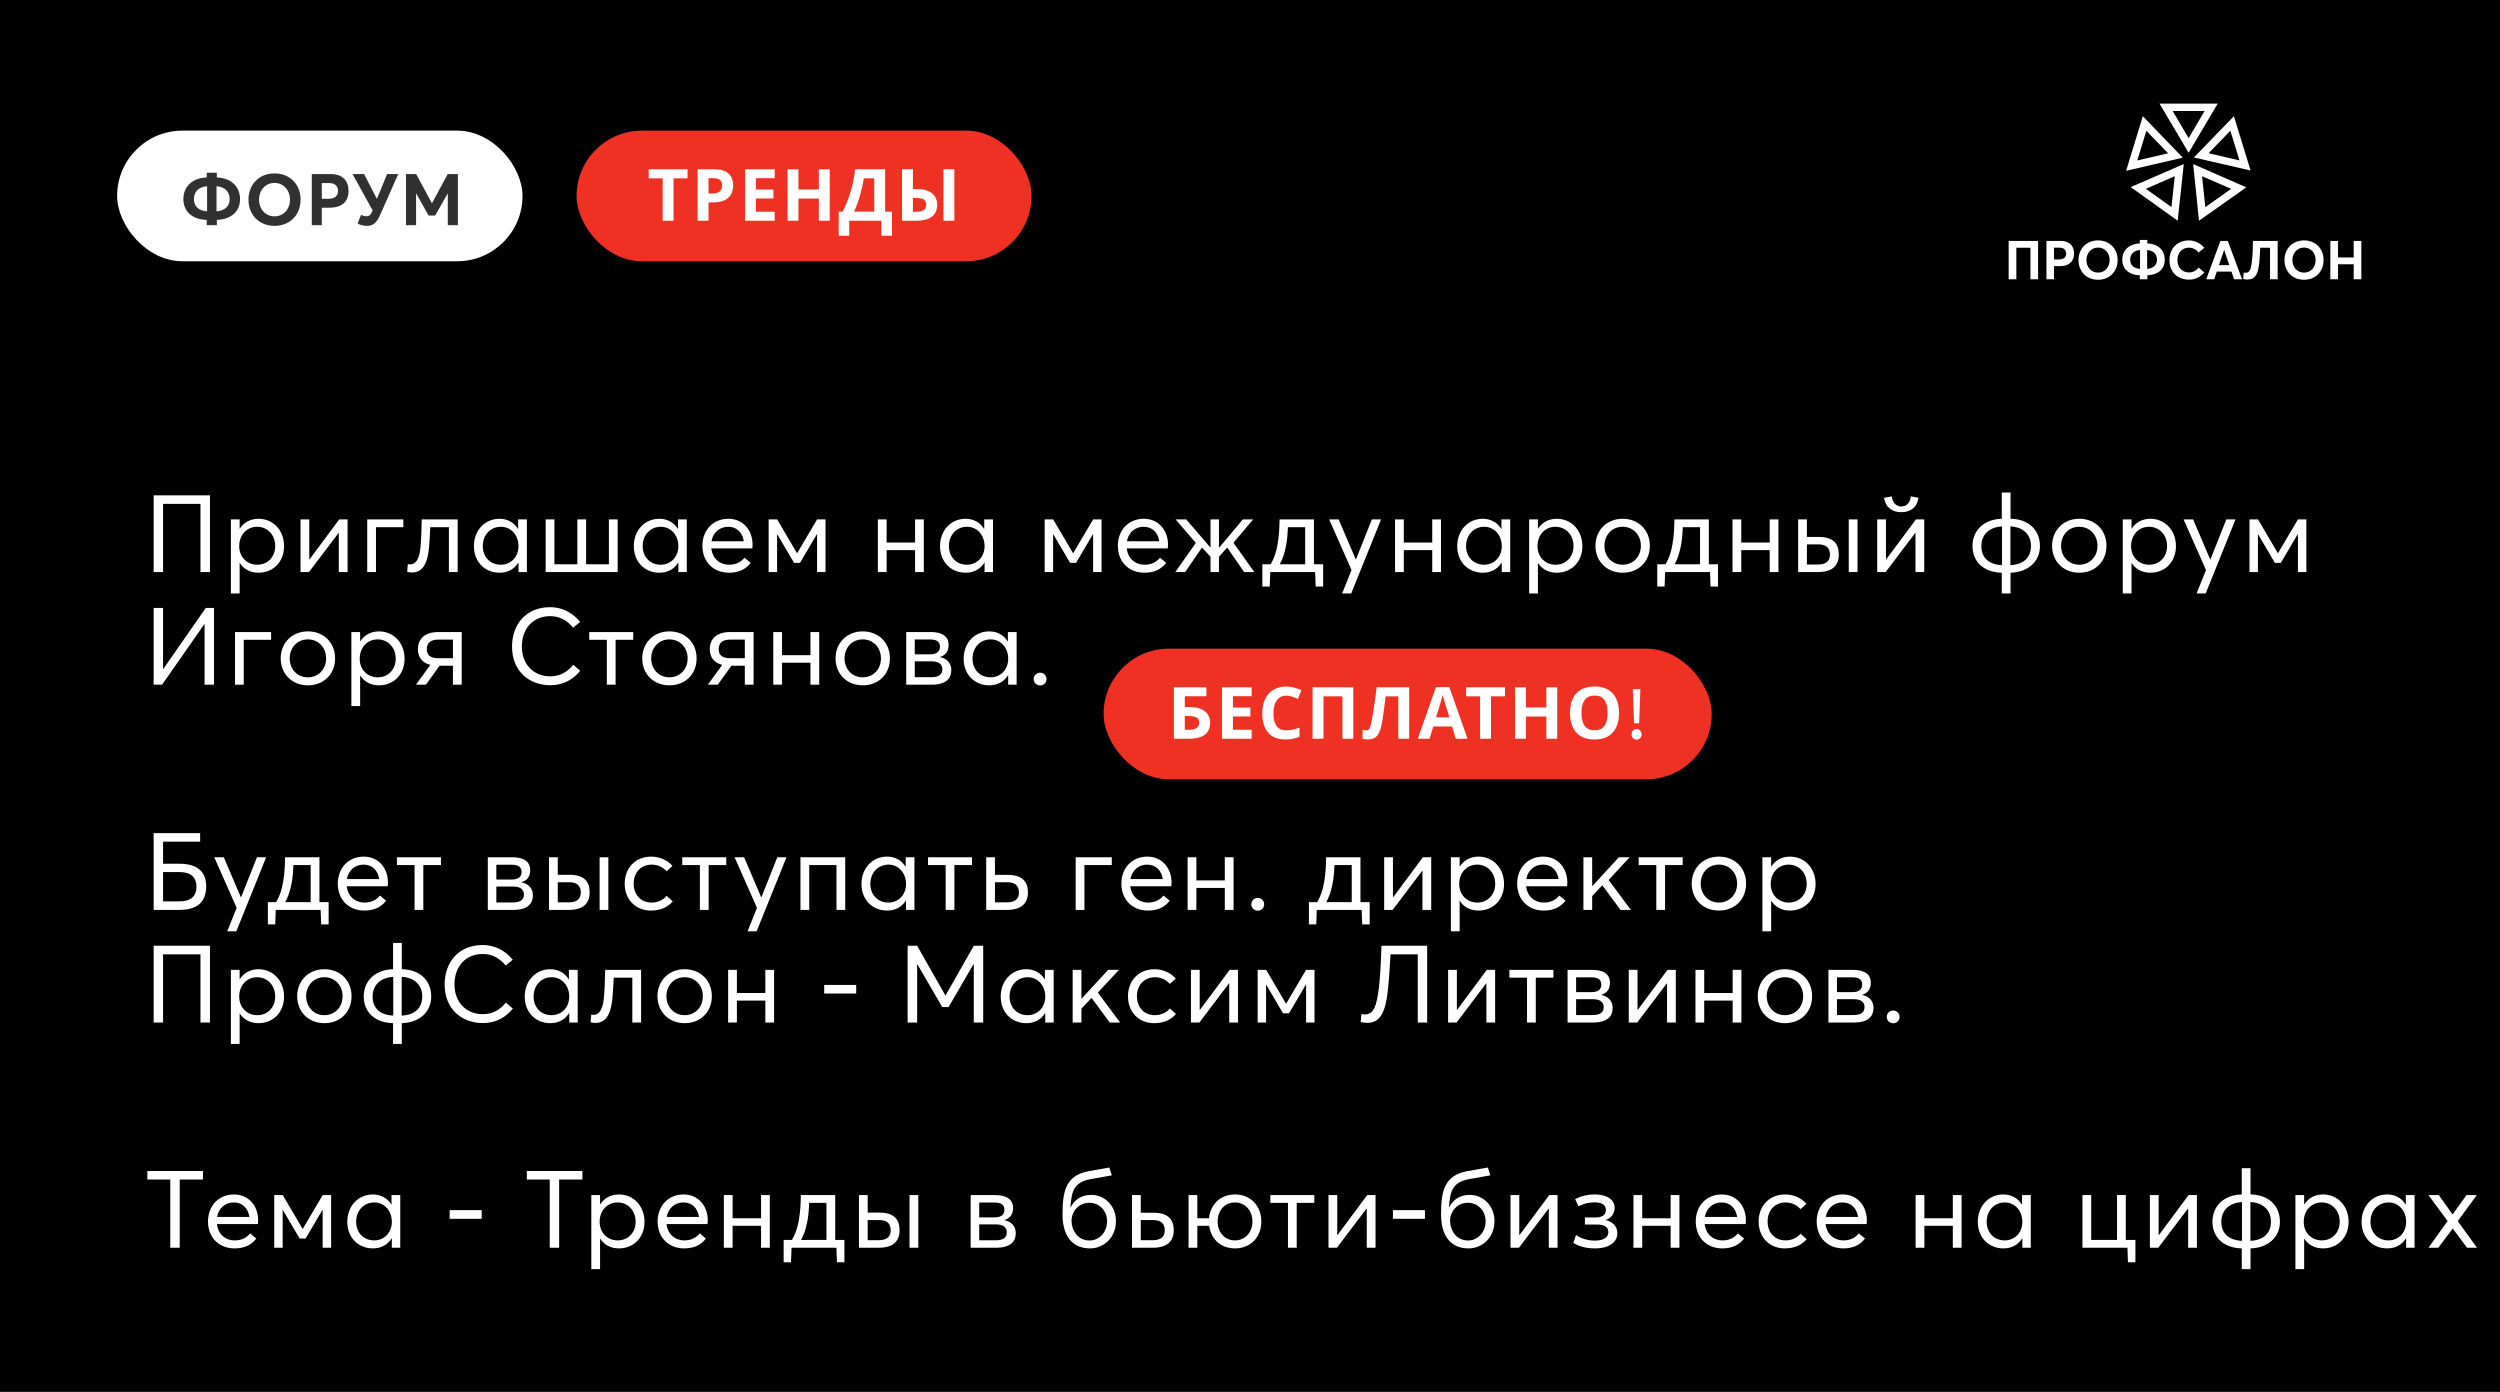 <svg width="555" height="309" viewBox="0 0 555 309" fill="none" xmlns="http://www.w3.org/2000/svg">
<rect width="555" height="309" fill="black"/>
<path d="M445.924 62V53.48H452.452V62H450.76V54.992H447.628V62H445.924ZM454.315 62V53.48H457.471C459.535 53.48 460.435 54.68 460.435 56.312C460.435 58.184 459.175 59.084 457.303 59.084H455.983V62H454.315ZM455.983 57.596H457.123C458.179 57.596 458.683 57.068 458.683 56.288C458.683 55.496 458.179 54.98 457.207 54.98H455.983V57.596ZM465.775 62.108C463.195 62.108 461.431 60.272 461.431 57.74C461.431 55.208 463.195 53.372 465.775 53.372C468.271 53.372 470.107 55.136 470.107 57.74C470.107 60.332 468.271 62.108 465.775 62.108ZM465.775 60.524C467.239 60.524 468.343 59.348 468.343 57.74C468.343 56.132 467.239 54.956 465.775 54.956C464.239 54.956 463.183 56.192 463.183 57.74C463.183 59.288 464.239 60.524 465.775 60.524ZM480.576 57.656C480.576 59.624 479.256 61.004 476.712 61.112V62H475.032V61.124C472.5 61.016 471.144 59.624 471.144 57.656C471.144 55.676 472.5 54.152 475.032 54.044V53.264H476.712V54.044C479.244 54.152 480.576 55.676 480.576 57.656ZM472.896 57.644C472.896 58.772 473.604 59.6 475.092 59.684V55.508C473.628 55.604 472.896 56.492 472.896 57.644ZM476.664 59.684C478.128 59.576 478.848 58.772 478.848 57.644C478.848 56.492 478.128 55.616 476.664 55.508V59.684ZM485.967 62.084C483.591 62.084 481.623 60.572 481.623 57.764C481.623 55.328 483.183 53.372 485.943 53.372C487.167 53.372 488.427 53.9 489.339 55.016L488.091 56.06C487.539 55.388 486.819 54.98 485.943 54.98C484.491 54.98 483.387 56.06 483.387 57.764C483.387 59.348 484.443 60.488 485.967 60.488C486.855 60.488 487.599 60.044 488.115 59.408L489.351 60.476C488.619 61.388 487.467 62.084 485.967 62.084ZM489.782 62L492.938 53.48H494.57L497.738 62H495.974L495.386 60.296H492.122L491.546 62H489.782ZM492.602 58.856H494.906L493.766 55.52H493.742L492.602 58.856ZM500.157 53.48H505.641V62H503.949V54.992H501.777C501.717 56.384 501.645 57.728 501.501 58.784C501.225 60.86 500.637 62.06 498.969 62.06C498.633 62.06 498.213 62 497.985 61.916L498.105 60.512C498.237 60.548 498.453 60.56 498.573 60.56C499.509 60.56 499.725 59.528 499.917 58.052C500.097 56.72 500.133 54.968 500.157 53.48ZM511.502 62.108C508.922 62.108 507.158 60.272 507.158 57.74C507.158 55.208 508.922 53.372 511.502 53.372C513.998 53.372 515.834 55.136 515.834 57.74C515.834 60.332 513.998 62.108 511.502 62.108ZM511.502 60.524C512.966 60.524 514.07 59.348 514.07 57.74C514.07 56.132 512.966 54.956 511.502 54.956C509.966 54.956 508.91 56.192 508.91 57.74C508.91 59.288 509.966 60.524 511.502 60.524ZM517.338 62V53.48H519.042V57.164H522.522V53.48H524.214V62H522.522V58.664H519.042V62H517.338Z" fill="white"/>
<path fill-rule="evenodd" clip-rule="evenodd" d="M473.015 41.533L483.444 48.995L484.798 36.428L473.014 41.533H473.015ZM482.068 45.975L476.381 41.922L482.796 39.118L482.068 45.975Z" fill="white"/>
<path fill-rule="evenodd" clip-rule="evenodd" d="M472 37.915L484.576 35.002L475.708 25.799L472 37.917V37.915ZM481.334 34.032L474.475 35.618L476.494 29.037L481.334 34.032Z" fill="white"/>
<path fill-rule="evenodd" clip-rule="evenodd" d="M479.413 23L485.878 33.916L492.334 23.004L485.025 23H479.412H479.413ZM485.875 30.669L482.34 24.646H489.414L485.875 30.669Z" fill="white"/>
<path fill-rule="evenodd" clip-rule="evenodd" d="M495.931 25.793L487.045 34.959L499.626 37.856L495.931 25.793ZM497.168 35.612L490.308 34.016L495.136 29.021L497.168 35.613V35.612Z" fill="white"/>
<path fill-rule="evenodd" clip-rule="evenodd" d="M498.673 41.587L486.881 36.426L488.18 49L498.675 41.587H498.673ZM488.855 39.117L495.31 41.922L489.58 45.987L488.855 39.119V39.117Z" fill="white"/>
<rect x="128" y="29" width="101" height="29" rx="14.5" fill="#EF3124"/>
<path d="M149.531 49H147.115V39.592H144.011V37.576H152.635V39.592H149.531V49ZM158.524 37.576C159.996 37.576 161.068 37.896 161.74 38.536C162.423 39.165 162.764 40.035 162.764 41.144C162.764 41.645 162.69 42.125 162.54 42.584C162.391 43.032 162.14 43.437 161.788 43.8C161.447 44.152 160.994 44.429 160.428 44.632C159.863 44.835 159.164 44.936 158.332 44.936H157.292V49H154.876V37.576H158.524ZM158.396 39.56H157.292V42.952H158.092C158.551 42.952 158.946 42.893 159.276 42.776C159.607 42.659 159.863 42.472 160.044 42.216C160.226 41.96 160.316 41.629 160.316 41.224C160.316 40.659 160.162 40.243 159.852 39.976C159.543 39.699 159.058 39.56 158.396 39.56ZM171.979 49H165.403V37.576H171.979V39.56H167.819V42.072H171.691V44.056H167.819V47H171.979V49ZM184.196 49H181.78V44.072H177.252V49H174.836V37.576H177.252V42.056H181.78V37.576H184.196V49ZM196.495 37.576V46.984H198.015V52.328H195.679V49H188.527V52.328H186.191V46.984H187.071C187.369 46.387 187.657 45.757 187.935 45.096C188.212 44.435 188.468 43.725 188.703 42.968C188.948 42.211 189.167 41.389 189.359 40.504C189.551 39.608 189.711 38.632 189.839 37.576H196.495ZM191.759 39.592C191.684 40.147 191.577 40.739 191.439 41.368C191.3 41.987 191.135 42.621 190.943 43.272C190.761 43.923 190.559 44.563 190.335 45.192C190.111 45.821 189.871 46.419 189.615 46.984H194.079V39.592H191.759ZM200.249 49V37.576H202.665V41.96H203.449C204.505 41.96 205.375 42.109 206.057 42.408C206.74 42.707 207.241 43.117 207.561 43.64C207.892 44.163 208.057 44.76 208.057 45.432C208.057 46.179 207.892 46.819 207.561 47.352C207.231 47.885 206.719 48.296 206.025 48.584C205.343 48.861 204.457 49 203.369 49H200.249ZM203.305 47.016C204.02 47.016 204.58 46.899 204.985 46.664C205.401 46.429 205.609 46.019 205.609 45.432C205.609 45.027 205.513 44.717 205.321 44.504C205.14 44.291 204.868 44.147 204.505 44.072C204.143 43.987 203.705 43.944 203.193 43.944H202.665V47.016H203.305ZM209.449 49V37.576H211.865V49H209.449Z" fill="white"/>
<rect x="245" y="144" width="135" height="29" rx="14.5" fill="#EF3124"/>
<path d="M260.608 164V152.576H267.824V154.576H263.024V156.96H263.984C265.061 156.96 265.941 157.109 266.624 157.408C267.317 157.707 267.829 158.117 268.16 158.64C268.491 159.163 268.656 159.76 268.656 160.432C268.656 161.179 268.491 161.819 268.16 162.352C267.829 162.885 267.317 163.296 266.624 163.584C265.931 163.861 265.035 164 263.936 164H260.608ZM263.84 162.016C264.576 162.016 265.152 161.899 265.568 161.664C265.995 161.429 266.208 161.019 266.208 160.432C266.208 160.027 266.101 159.717 265.888 159.504C265.685 159.291 265.392 159.147 265.008 159.072C264.635 158.987 264.181 158.944 263.648 158.944H263.024V162.016H263.84ZM277.867 164H271.291V152.576H277.867V154.56H273.707V157.072H277.579V159.056H273.707V162H277.867V164ZM285.572 154.432C285.114 154.432 284.703 154.523 284.34 154.704C283.988 154.885 283.69 155.147 283.444 155.488C283.199 155.819 283.012 156.224 282.884 156.704C282.767 157.184 282.708 157.723 282.708 158.32C282.708 159.131 282.804 159.824 282.996 160.4C283.199 160.965 283.514 161.397 283.94 161.696C284.367 161.995 284.911 162.144 285.572 162.144C286.042 162.144 286.506 162.091 286.964 161.984C287.434 161.877 287.94 161.728 288.484 161.536V163.568C287.983 163.771 287.487 163.92 286.996 164.016C286.506 164.112 285.956 164.16 285.348 164.16C284.175 164.16 283.204 163.92 282.436 163.44C281.679 162.949 281.119 162.267 280.756 161.392C280.394 160.507 280.212 159.477 280.212 158.304C280.212 157.44 280.33 156.651 280.564 155.936C280.799 155.211 281.14 154.587 281.588 154.064C282.047 153.541 282.607 153.136 283.268 152.848C283.94 152.56 284.708 152.416 285.572 152.416C286.138 152.416 286.703 152.491 287.268 152.64C287.844 152.779 288.394 152.971 288.916 153.216L288.132 155.184C287.706 154.981 287.274 154.805 286.836 154.656C286.41 154.507 285.988 154.432 285.572 154.432ZM291.392 164V152.576H300.432V164H298.016V154.592H293.808V164H291.392ZM312.834 164H310.418V154.592H307.618C307.554 155.083 307.484 155.616 307.41 156.192C307.346 156.768 307.271 157.355 307.186 157.952C307.111 158.539 307.031 159.099 306.946 159.632C306.86 160.155 306.775 160.619 306.69 161.024C306.551 161.685 306.364 162.251 306.13 162.72C305.906 163.189 305.591 163.547 305.186 163.792C304.791 164.037 304.274 164.16 303.634 164.16C303.42 164.16 303.218 164.144 303.026 164.112C302.834 164.08 302.652 164.037 302.482 163.984V162C302.62 162.043 302.754 162.08 302.882 162.112C303.02 162.144 303.17 162.16 303.33 162.16C303.543 162.16 303.719 162.091 303.858 161.952C303.996 161.813 304.119 161.579 304.226 161.248C304.332 160.907 304.439 160.437 304.546 159.84C304.599 159.584 304.663 159.221 304.738 158.752C304.812 158.272 304.898 157.712 304.994 157.072C305.1 156.421 305.207 155.717 305.314 154.96C305.42 154.192 305.522 153.397 305.618 152.576H312.834V164ZM323.188 164L322.356 161.28H318.196L317.364 164H314.756L318.788 152.528H321.748L325.796 164H323.188ZM320.948 156.592C320.894 156.411 320.825 156.181 320.74 155.904C320.654 155.627 320.569 155.344 320.484 155.056C320.398 154.768 320.329 154.517 320.276 154.304C320.222 154.517 320.148 154.784 320.052 155.104C319.966 155.413 319.881 155.712 319.796 156C319.721 156.277 319.662 156.475 319.62 156.592L318.804 159.248H321.78L320.948 156.592ZM330.998 164H328.582V154.592H325.478V152.576H334.102V154.592H330.998V164ZM345.703 164H343.287V159.072H338.759V164H336.343V152.576H338.759V157.056H343.287V152.576H345.703V164ZM359.425 158.272C359.425 159.157 359.313 159.963 359.089 160.688C358.876 161.403 358.545 162.021 358.097 162.544C357.66 163.067 357.095 163.467 356.401 163.744C355.719 164.021 354.913 164.16 353.985 164.16C353.057 164.16 352.247 164.021 351.553 163.744C350.871 163.456 350.305 163.056 349.857 162.544C349.42 162.021 349.089 161.397 348.865 160.672C348.652 159.947 348.545 159.141 348.545 158.256C348.545 157.072 348.737 156.043 349.121 155.168C349.516 154.293 350.113 153.616 350.913 153.136C351.724 152.645 352.753 152.4 354.001 152.4C355.239 152.4 356.257 152.645 357.057 153.136C357.857 153.616 358.449 154.299 358.833 155.184C359.228 156.059 359.425 157.088 359.425 158.272ZM351.089 158.272C351.089 159.072 351.191 159.76 351.393 160.336C351.596 160.912 351.911 161.355 352.337 161.664C352.764 161.973 353.313 162.128 353.985 162.128C354.679 162.128 355.233 161.973 355.649 161.664C356.076 161.355 356.385 160.912 356.577 160.336C356.78 159.76 356.881 159.072 356.881 158.272C356.881 157.067 356.657 156.123 356.209 155.44C355.761 154.757 355.025 154.416 354.001 154.416C353.319 154.416 352.764 154.571 352.337 154.88C351.911 155.189 351.596 155.632 351.393 156.208C351.191 156.784 351.089 157.472 351.089 158.272ZM362.777 160.578L362.543 154.672L362.488 152.953H364.16L364.105 154.672L363.887 160.578H362.777ZM363.324 164.195C363.017 164.195 362.754 164.086 362.535 163.867C362.321 163.648 362.215 163.37 362.215 163.031C362.215 162.688 362.321 162.404 362.535 162.18C362.754 161.956 363.017 161.844 363.324 161.844C363.637 161.844 363.9 161.956 364.113 162.18C364.332 162.404 364.441 162.688 364.441 163.031C364.441 163.37 364.332 163.648 364.113 163.867C363.9 164.086 363.637 164.195 363.324 164.195Z" fill="white"/>
<rect x="26" y="29" width="90" height="29" rx="14.5" fill="white"/>
<path d="M53.286 44.208C53.286 46.832 51.526 48.672 48.135 48.816V50H45.895V48.832C42.519 48.688 40.711 46.832 40.711 44.208C40.711 41.568 42.519 39.536 45.895 39.392V38.352H48.135V39.392C51.511 39.536 53.286 41.568 53.286 44.208ZM43.047 44.192C43.047 45.696 43.99 46.8 45.974 46.912V41.344C44.023 41.472 43.047 42.656 43.047 44.192ZM48.071 46.912C50.023 46.768 50.983 45.696 50.983 44.192C50.983 42.656 50.023 41.488 48.071 41.344V46.912ZM60.955 50.144C57.515 50.144 55.163 47.696 55.163 44.32C55.163 40.944 57.515 38.496 60.955 38.496C64.283 38.496 66.731 40.848 66.731 44.32C66.731 47.776 64.283 50.144 60.955 50.144ZM60.955 48.032C62.907 48.032 64.379 46.464 64.379 44.32C64.379 42.176 62.907 40.608 60.955 40.608C58.907 40.608 57.499 42.256 57.499 44.32C57.499 46.384 58.907 48.032 60.955 48.032ZM69.216 50V38.64H73.424C76.176 38.64 77.376 40.24 77.376 42.416C77.376 44.912 75.696 46.112 73.2 46.112H71.44V50H69.216ZM71.44 44.128H72.96C74.368 44.128 75.04 43.424 75.04 42.384C75.04 41.328 74.368 40.64 73.072 40.64H71.44V44.128ZM85.945 38.64H88.409L84.681 47.072C83.945 48.768 83.353 50.144 81.433 50.144C80.777 50.144 79.849 49.936 79.401 49.6L80.153 47.68C80.617 47.92 81.001 48.016 81.337 48.016C82.025 48.016 82.441 47.536 82.713 46.688L78.265 38.64H80.825L83.641 44.096H83.689V44.112L85.945 38.64ZM90.13 50V38.64H92.386L95.874 45.104H95.906L99.394 38.64H101.65V50H99.41V42.976H99.378L96.61 47.856H95.154L92.402 42.96H92.37V50H90.13Z" fill="#313131"/>
<path d="M34.112 127V109.96H46.616V127H44.504V111.856H36.2V127H34.112ZM51.255 131.752V115.312H53.199V117.376H53.223C54.111 115.984 55.599 115.168 57.375 115.168C60.687 115.168 63.063 117.784 63.063 121.24C63.063 124.792 60.591 127.144 57.375 127.144C55.527 127.144 54.087 126.328 53.223 124.984H53.199V131.752H51.255ZM57.111 125.368C59.463 125.368 61.095 123.592 61.095 121.24C61.095 118.648 59.295 116.944 57.087 116.944C54.711 116.944 53.103 118.84 53.103 121.24C53.103 123.712 54.879 125.368 57.111 125.368ZM66.717 127V115.312H68.661V124.192H68.709L75.309 115.312H77.157V127H75.213V118.312H75.165L68.589 127H66.717ZM81.523 127V115.312H89.539V117.04H83.467V127H81.523ZM93.631 115.312H101.599V127H99.655V117.04H95.527C95.431 118.96 95.335 120.88 95.143 122.416C94.711 125.608 93.511 127.096 91.423 127.096C91.015 127.096 90.631 127.024 90.391 126.928L90.535 125.248C90.679 125.272 90.847 125.296 91.087 125.296C92.287 125.296 93.055 124.096 93.319 121.792C93.511 119.968 93.583 117.304 93.631 115.312ZM110.899 127.144C107.683 127.144 105.211 124.792 105.211 121.24C105.211 117.784 107.587 115.168 110.899 115.168C112.627 115.168 114.139 115.984 114.979 117.4L115.027 117.376V115.312H116.971V127H115.099V124.888H115.075C114.235 126.28 112.795 127.144 110.899 127.144ZM111.187 125.368C113.347 125.368 115.099 123.712 115.099 121.24C115.099 118.84 113.491 116.944 111.187 116.944C108.979 116.944 107.179 118.648 107.179 121.24C107.179 123.592 108.787 125.368 111.187 125.368ZM121.135 127V115.312H123.079V125.272H128.167V115.312H130.111V125.272H135.175V115.312H137.119V127H121.135ZM146.393 127.144C143.177 127.144 140.705 124.792 140.705 121.24C140.705 117.784 143.081 115.168 146.393 115.168C148.121 115.168 149.633 115.984 150.473 117.4L150.521 117.376V115.312H152.465V127H150.593V124.888H150.569C149.729 126.28 148.289 127.144 146.393 127.144ZM146.681 125.368C148.841 125.368 150.593 123.712 150.593 121.24C150.593 118.84 148.985 116.944 146.681 116.944C144.473 116.944 142.673 118.648 142.673 121.24C142.673 123.592 144.281 125.368 146.681 125.368ZM167.07 120.952C167.07 121.264 167.022 121.6 167.022 121.744H157.902C158.166 123.928 159.702 125.368 161.91 125.368C163.47 125.368 164.574 124.696 165.294 123.808L166.662 124.96C165.654 126.256 164.19 127.144 161.838 127.144C158.382 127.144 155.934 124.744 155.934 121.168C155.934 117.64 158.358 115.168 161.694 115.168C164.886 115.168 167.07 117.616 167.07 120.952ZM161.67 116.944C159.798 116.944 158.31 118.168 157.95 120.16H165.126C164.838 118.24 163.59 116.944 161.67 116.944ZM170.64 127V115.312H172.536L176.928 122.8H176.976L181.392 115.312H183.264V127H181.392V118.6H181.344L177.6 124.96H176.28L172.56 118.624H172.512V127H170.64ZM194.885 127V115.312H196.829V120.448H203.141V115.312H205.085V127H203.141V122.128H196.829V127H194.885ZM214.376 127.144C211.16 127.144 208.688 124.792 208.688 121.24C208.688 117.784 211.064 115.168 214.376 115.168C216.104 115.168 217.616 115.984 218.456 117.4L218.504 117.376V115.312H220.448V127H218.576V124.888H218.552C217.712 126.28 216.272 127.144 214.376 127.144ZM214.664 125.368C216.824 125.368 218.576 123.712 218.576 121.24C218.576 118.84 216.968 116.944 214.664 116.944C212.456 116.944 210.656 118.648 210.656 121.24C210.656 123.592 212.264 125.368 214.664 125.368ZM231.92 127V115.312H233.816L238.208 122.8H238.256L242.672 115.312H244.544V127H242.672V118.6H242.624L238.88 124.96H237.56L233.84 118.624H233.792V127H231.92ZM259.297 120.952C259.297 121.264 259.249 121.6 259.249 121.744H250.129C250.393 123.928 251.929 125.368 254.137 125.368C255.697 125.368 256.801 124.696 257.521 123.808L258.889 124.96C257.881 126.256 256.417 127.144 254.065 127.144C250.609 127.144 248.161 124.744 248.161 121.168C248.161 117.64 250.585 115.168 253.921 115.168C257.113 115.168 259.297 117.616 259.297 120.952ZM253.897 116.944C252.025 116.944 250.537 118.168 250.177 120.16H257.353C257.065 118.24 255.817 116.944 253.897 116.944ZM260.915 127L265.475 120.52L260.987 115.312H263.339L268.691 121.528H268.739V115.312H270.611V121.6H270.635L275.915 115.312H278.195L273.827 120.496L278.459 127H276.203L272.435 121.552L270.611 123.616V127H268.739V123.592L266.843 121.552L263.099 127H260.915ZM293.733 125.272V130.216H292.077L291.957 127H281.997L281.877 130.216H280.245V125.272H282.093C282.861 123.976 283.341 122.488 283.605 120.928C283.941 119.104 284.037 117.184 284.061 115.312H291.693V125.272H293.733ZM284.109 125.272H289.749V117.04H285.909C285.861 118.432 285.765 119.992 285.429 121.504C285.141 122.896 284.709 124.168 284.109 125.272ZM297.954 131.752L300.042 126.544L295.074 115.312H297.186L300.978 124.192H301.026L304.554 115.312H306.594L299.97 131.752H297.954ZM309.699 127V115.312H311.643V120.448H317.955V115.312H319.899V127H317.955V122.128H311.643V127H309.699ZM329.191 127.144C325.975 127.144 323.503 124.792 323.503 121.24C323.503 117.784 325.879 115.168 329.191 115.168C330.919 115.168 332.431 115.984 333.271 117.4L333.319 117.376V115.312H335.263V127H333.391V124.888H333.367C332.527 126.28 331.087 127.144 329.191 127.144ZM329.479 125.368C331.639 125.368 333.391 123.712 333.391 121.24C333.391 118.84 331.783 116.944 329.479 116.944C327.271 116.944 325.471 118.648 325.471 121.24C325.471 123.592 327.079 125.368 329.479 125.368ZM339.475 131.752V115.312H341.419V117.376H341.443C342.331 115.984 343.819 115.168 345.595 115.168C348.907 115.168 351.283 117.784 351.283 121.24C351.283 124.792 348.811 127.144 345.595 127.144C343.747 127.144 342.307 126.328 341.443 124.984H341.419V131.752H339.475ZM345.331 125.368C347.683 125.368 349.315 123.592 349.315 121.24C349.315 118.648 347.515 116.944 345.307 116.944C342.931 116.944 341.323 118.84 341.323 121.24C341.323 123.712 343.099 125.368 345.331 125.368ZM360.241 127.144C356.617 127.144 354.193 124.528 354.193 121.168C354.193 117.808 356.617 115.168 360.241 115.168C363.697 115.168 366.265 117.616 366.265 121.168C366.265 124.72 363.697 127.144 360.241 127.144ZM360.241 125.368C362.473 125.368 364.273 123.664 364.273 121.168C364.273 118.672 362.497 116.944 360.241 116.944C357.793 116.944 356.185 118.84 356.185 121.168C356.185 123.496 357.817 125.368 360.241 125.368ZM381.396 125.272V130.216H379.74L379.62 127H369.66L369.54 130.216H367.908V125.272H369.756C370.524 123.976 371.004 122.488 371.268 120.928C371.604 119.104 371.7 117.184 371.724 115.312H379.356V125.272H381.396ZM371.772 125.272H377.412V117.04H373.572C373.524 118.432 373.428 119.992 373.092 121.504C372.804 122.896 372.372 124.168 371.772 125.272ZM384.62 127V115.312H386.564V120.448H392.876V115.312H394.82V127H392.876V122.128H386.564V127H384.62ZM399.191 127V115.312H401.135V119.2H403.751C407.015 119.2 408.215 120.736 408.215 123.112C408.215 125.44 406.919 127 403.583 127H399.191ZM410.423 127V115.312H412.367V127H410.423ZM401.135 125.32H403.583C405.383 125.32 406.247 124.552 406.247 123.136C406.247 121.6 405.383 120.856 403.679 120.856H401.135V125.32ZM422.091 113.704C420.267 113.704 418.635 112.84 418.275 110.512L420.003 110.2C420.099 111.28 420.699 112.432 422.091 112.432C423.507 112.432 424.107 111.28 424.179 110.2L425.907 110.512C425.547 112.84 423.915 113.704 422.091 113.704ZM416.739 127V115.312H418.683V124.192H418.731L425.331 115.312H427.179V127H425.235V118.312H425.187L418.611 127H416.739ZM452.868 121.216C452.868 124.6 450.324 127.024 446.34 127.144V131.752H444.396V127.144C440.316 127.048 437.892 124.672 437.892 121.216C437.892 117.808 440.364 115.264 444.396 115.168V109.336H446.34V115.168C450.372 115.216 452.868 117.688 452.868 121.216ZM446.316 125.464C449.34 125.32 450.876 123.664 450.876 121.216C450.876 118.672 449.172 117.016 446.316 116.848V125.464ZM439.86 121.24C439.86 123.736 441.42 125.32 444.444 125.464V116.872C441.54 117.016 439.86 118.744 439.86 121.24ZM461.61 127.144C457.986 127.144 455.562 124.528 455.562 121.168C455.562 117.808 457.986 115.168 461.61 115.168C465.066 115.168 467.634 117.616 467.634 121.168C467.634 124.72 465.066 127.144 461.61 127.144ZM461.61 125.368C463.842 125.368 465.642 123.664 465.642 121.168C465.642 118.672 463.866 116.944 461.61 116.944C459.162 116.944 457.554 118.84 457.554 121.168C457.554 123.496 459.186 125.368 461.61 125.368ZM471.252 131.752V115.312H473.196V117.376H473.22C474.108 115.984 475.596 115.168 477.372 115.168C480.684 115.168 483.06 117.784 483.06 121.24C483.06 124.792 480.588 127.144 477.372 127.144C475.524 127.144 474.084 126.328 473.22 124.984H473.196V131.752H471.252ZM477.108 125.368C479.46 125.368 481.092 123.592 481.092 121.24C481.092 118.648 479.292 116.944 477.084 116.944C474.708 116.944 473.1 118.84 473.1 121.24C473.1 123.712 474.876 125.368 477.108 125.368ZM487.642 131.752L489.73 126.544L484.762 115.312H486.874L490.666 124.192H490.714L494.242 115.312H496.282L489.658 131.752H487.642ZM499.387 127V115.312H501.283L505.675 122.8H505.723L510.139 115.312H512.011V127H510.139V118.6H510.091L506.347 124.96H505.027L501.307 118.624H501.259V127H499.387ZM34.112 152V134.96H36.2V148.52H36.248L45.68 134.96H47.504V152H45.416V138.56H45.368L35.984 152H34.112ZM52.169 152V140.312H60.185V142.04H54.113V152H52.169ZM68.365 152.144C64.741 152.144 62.317 149.528 62.317 146.168C62.317 142.808 64.741 140.168 68.365 140.168C71.821 140.168 74.389 142.616 74.389 146.168C74.389 149.72 71.821 152.144 68.365 152.144ZM68.365 150.368C70.597 150.368 72.397 148.664 72.397 146.168C72.397 143.672 70.621 141.944 68.365 141.944C65.917 141.944 64.309 143.84 64.309 146.168C64.309 148.496 65.941 150.368 68.365 150.368ZM78.007 156.752V140.312H79.951V142.376H79.975C80.863 140.984 82.351 140.168 84.127 140.168C87.439 140.168 89.815 142.784 89.815 146.24C89.815 149.792 87.343 152.144 84.127 152.144C82.279 152.144 80.839 151.328 79.975 149.984H79.951V156.752H78.007ZM83.863 150.368C86.215 150.368 87.847 148.592 87.847 146.24C87.847 143.648 86.047 141.944 83.839 141.944C81.463 141.944 79.855 143.84 79.855 146.24C79.855 148.712 81.631 150.368 83.863 150.368ZM97.339 140.312H102.499V152H100.555V147.8H97.579L94.555 152H92.347L95.539 147.608C93.739 147.152 92.779 145.88 92.779 144.152C92.779 141.824 94.267 140.312 97.339 140.312ZM100.555 146.12V141.992H97.315C95.587 141.992 94.747 142.736 94.747 144.152C94.747 145.328 95.467 146.12 97.219 146.12H100.555ZM122.168 152.12C117.56 152.12 113.672 149.096 113.672 143.528C113.672 138.704 116.696 134.792 122.144 134.792C124.592 134.792 126.992 135.848 128.792 138.056L127.232 139.352C125.816 137.6 124.064 136.784 122.144 136.784C118.28 136.784 115.856 139.616 115.856 143.528C115.856 147.608 118.568 150.152 122.168 150.152C124.376 150.152 126.056 149.096 127.256 147.584L128.816 148.904C127.328 150.752 125.168 152.12 122.168 152.12ZM134.717 152V142.04H130.805V140.312H140.573V142.04H136.661V152H134.717ZM148.622 152.144C144.998 152.144 142.574 149.528 142.574 146.168C142.574 142.808 144.998 140.168 148.622 140.168C152.078 140.168 154.646 142.616 154.646 146.168C154.646 149.72 152.078 152.144 148.622 152.144ZM148.622 150.368C150.854 150.368 152.654 148.664 152.654 146.168C152.654 143.672 150.878 141.944 148.622 141.944C146.174 141.944 144.566 143.84 144.566 146.168C144.566 148.496 146.198 150.368 148.622 150.368ZM162.134 140.312H167.294V152H165.35V147.8H162.374L159.35 152H157.142L160.334 147.608C158.534 147.152 157.574 145.88 157.574 144.152C157.574 141.824 159.062 140.312 162.134 140.312ZM165.35 146.12V141.992H162.11C160.382 141.992 159.542 142.736 159.542 144.152C159.542 145.328 160.262 146.12 162.014 146.12H165.35ZM171.665 152V140.312H173.609V145.448H179.921V140.312H181.865V152H179.921V147.128H173.609V152H171.665ZM191.54 152.144C187.916 152.144 185.492 149.528 185.492 146.168C185.492 142.808 187.916 140.168 191.54 140.168C194.996 140.168 197.564 142.616 197.564 146.168C197.564 149.72 194.996 152.144 191.54 152.144ZM191.54 150.368C193.772 150.368 195.572 148.664 195.572 146.168C195.572 143.672 193.796 141.944 191.54 141.944C189.092 141.944 187.484 143.84 187.484 146.168C187.484 148.496 189.116 150.368 191.54 150.368ZM201.183 152V140.312H206.631C209.175 140.312 210.591 141.272 210.591 143.168C210.591 144.536 209.967 145.448 208.671 145.856V145.88C210.111 146.168 211.191 147.128 211.191 148.736C211.191 150.68 209.991 152 206.799 152H201.183ZM203.079 145.256H206.463C207.927 145.256 208.671 144.704 208.671 143.552C208.671 142.4 207.831 141.968 206.535 141.968H203.079V145.256ZM203.079 150.344H206.655C208.383 150.344 209.199 149.792 209.199 148.568C209.199 147.392 208.335 146.816 206.775 146.816H203.079V150.344ZM219.62 152.144C216.404 152.144 213.932 149.792 213.932 146.24C213.932 142.784 216.308 140.168 219.62 140.168C221.348 140.168 222.86 140.984 223.7 142.4L223.748 142.376V140.312H225.692V152H223.82V149.888H223.796C222.956 151.28 221.516 152.144 219.62 152.144ZM219.908 150.368C222.068 150.368 223.82 148.712 223.82 146.24C223.82 143.84 222.212 141.944 219.908 141.944C217.7 141.944 215.9 143.648 215.9 146.24C215.9 148.592 217.508 150.368 219.908 150.368ZM230.912 152.168C230.12 152.168 229.472 151.544 229.472 150.752C229.472 149.96 230.12 149.336 230.912 149.336C231.704 149.336 232.328 149.96 232.328 150.752C232.328 151.544 231.704 152.168 230.912 152.168ZM34.112 202V184.96H44.432V186.856H36.2V191.752H39.848C44 191.752 45.776 193.696 45.776 196.744C45.776 200.224 43.808 202 39.824 202H34.112ZM36.2 200.104H39.824C42.488 200.104 43.616 198.856 43.616 196.84C43.616 194.776 42.368 193.6 39.848 193.6H36.2V200.104ZM50.448 206.752L52.536 201.544L47.568 190.312H49.68L53.472 199.192H53.52L57.048 190.312H59.088L52.464 206.752H50.448ZM72.956 200.272V205.216H71.3L71.18 202H61.22L61.1 205.216H59.468V200.272H61.316C62.084 198.976 62.564 197.488 62.828 195.928C63.164 194.104 63.26 192.184 63.284 190.312H70.916V200.272H72.956ZM63.332 200.272H68.972V192.04H65.132C65.084 193.432 64.988 194.992 64.652 196.504C64.364 197.896 63.932 199.168 63.332 200.272ZM86.126 195.952C86.126 196.264 86.078 196.6 86.078 196.744H76.958C77.222 198.928 78.758 200.368 80.966 200.368C82.526 200.368 83.63 199.696 84.35 198.808L85.718 199.96C84.71 201.256 83.246 202.144 80.894 202.144C77.438 202.144 74.99 199.744 74.99 196.168C74.99 192.64 77.414 190.168 80.75 190.168C83.942 190.168 86.126 192.616 86.126 195.952ZM80.726 191.944C78.854 191.944 77.366 193.168 77.006 195.16H84.182C83.894 193.24 82.646 191.944 80.726 191.944ZM92.033 202V192.04H88.121V190.312H97.889V192.04H93.977V202H92.033ZM108.292 202V190.312H113.74C116.284 190.312 117.7 191.272 117.7 193.168C117.7 194.536 117.076 195.448 115.78 195.856V195.88C117.22 196.168 118.3 197.128 118.3 198.736C118.3 200.68 117.1 202 113.908 202H108.292ZM110.188 195.256H113.572C115.036 195.256 115.78 194.704 115.78 193.552C115.78 192.4 114.94 191.968 113.644 191.968H110.188V195.256ZM110.188 200.344H113.764C115.492 200.344 116.308 199.792 116.308 198.568C116.308 197.392 115.444 196.816 113.884 196.816H110.188V200.344ZM121.88 202V190.312H123.824V194.2H126.44C129.704 194.2 130.904 195.736 130.904 198.112C130.904 200.44 129.608 202 126.272 202H121.88ZM133.112 202V190.312H135.056V202H133.112ZM123.824 200.32H126.272C128.072 200.32 128.936 199.552 128.936 198.136C128.936 196.6 128.072 195.856 126.368 195.856H123.824V200.32ZM144.516 202.144C141.108 202.144 138.684 199.72 138.684 196.168C138.684 192.64 141.108 190.168 144.588 190.168C146.34 190.168 148.14 190.888 149.292 192.256L147.972 193.432C147.228 192.568 146.076 191.944 144.684 191.944C142.284 191.944 140.676 193.696 140.676 196.168C140.676 198.664 142.284 200.368 144.66 200.368C146.052 200.368 147.276 199.768 147.996 198.88L149.34 200.104C148.356 201.28 146.796 202.144 144.516 202.144ZM155.375 202V192.04H151.463V190.312H161.231V192.04H157.319V202H155.375ZM165.96 206.752L168.048 201.544L163.08 190.312H165.192L168.984 199.192H169.032L172.56 190.312H174.6L167.976 206.752H165.96ZM177.705 202V190.312H187.641V202H185.697V192.04H179.649V202H177.705ZM196.939 202.144C193.723 202.144 191.251 199.792 191.251 196.24C191.251 192.784 193.627 190.168 196.939 190.168C198.667 190.168 200.179 190.984 201.019 192.4L201.067 192.376V190.312H203.011V202H201.139V199.888H201.115C200.275 201.28 198.835 202.144 196.939 202.144ZM197.227 200.368C199.387 200.368 201.139 198.712 201.139 196.24C201.139 193.84 199.531 191.944 197.227 191.944C195.019 191.944 193.219 193.648 193.219 196.24C193.219 198.592 194.827 200.368 197.227 200.368ZM209.935 202V192.04H206.023V190.312H215.791V192.04H211.879V202H209.935ZM218.935 202V190.312H220.879V194.224H223.711C226.975 194.224 228.199 195.76 228.199 198.112C228.199 200.44 226.879 202 223.543 202H218.935ZM220.879 200.32H223.567C225.343 200.32 226.207 199.552 226.207 198.136C226.207 196.624 225.367 195.856 223.639 195.856H220.879V200.32ZM238.797 202V190.312H246.813V192.04H240.741V202H238.797ZM260.081 195.952C260.081 196.264 260.033 196.6 260.033 196.744H250.913C251.177 198.928 252.713 200.368 254.921 200.368C256.481 200.368 257.585 199.696 258.305 198.808L259.673 199.96C258.665 201.256 257.201 202.144 254.849 202.144C251.393 202.144 248.945 199.744 248.945 196.168C248.945 192.64 251.369 190.168 254.705 190.168C257.897 190.168 260.081 192.616 260.081 195.952ZM254.681 191.944C252.809 191.944 251.321 193.168 250.961 195.16H258.137C257.849 193.24 256.601 191.944 254.681 191.944ZM263.651 202V190.312H265.595V195.448H271.907V190.312H273.851V202H271.907V197.128H265.595V202H263.651ZM279.231 202.168C278.439 202.168 277.791 201.544 277.791 200.752C277.791 199.96 278.439 199.336 279.231 199.336C280.023 199.336 280.647 199.96 280.647 200.752C280.647 201.544 280.023 202.168 279.231 202.168ZM304.066 200.272V205.216H302.41L302.29 202H292.33L292.21 205.216H290.578V200.272H292.426C293.194 198.976 293.674 197.488 293.938 195.928C294.274 194.104 294.37 192.184 294.394 190.312H302.026V200.272H304.066ZM294.442 200.272H300.082V192.04H296.242C296.194 193.432 296.098 194.992 295.762 196.504C295.474 197.896 295.042 199.168 294.442 200.272ZM307.289 202V190.312H309.233V199.192H309.281L315.881 190.312H317.729V202H315.785V193.312H315.737L309.161 202H307.289ZM322.095 206.752V190.312H324.039V192.376H324.063C324.951 190.984 326.439 190.168 328.215 190.168C331.527 190.168 333.903 192.784 333.903 196.24C333.903 199.792 331.431 202.144 328.215 202.144C326.367 202.144 324.927 201.328 324.063 199.984H324.039V206.752H322.095ZM327.951 200.368C330.303 200.368 331.935 198.592 331.935 196.24C331.935 193.648 330.135 191.944 327.927 191.944C325.551 191.944 323.943 193.84 323.943 196.24C323.943 198.712 325.719 200.368 327.951 200.368ZM347.949 195.952C347.949 196.264 347.901 196.6 347.901 196.744H338.781C339.045 198.928 340.581 200.368 342.789 200.368C344.349 200.368 345.453 199.696 346.173 198.808L347.541 199.96C346.533 201.256 345.069 202.144 342.717 202.144C339.261 202.144 336.813 199.744 336.813 196.168C336.813 192.64 339.237 190.168 342.573 190.168C345.765 190.168 347.949 192.616 347.949 195.952ZM342.549 191.944C340.677 191.944 339.189 193.168 338.829 195.16H346.005C345.717 193.24 344.469 191.944 342.549 191.944ZM351.519 202V190.312H353.463V196.696H353.511L359.391 190.312H361.791L357.111 195.352L362.055 202H359.751L355.719 196.528L353.463 198.928V202H351.519ZM367.701 202V192.04H363.789V190.312H373.557V192.04H369.645V202H367.701ZM381.607 202.144C377.983 202.144 375.559 199.528 375.559 196.168C375.559 192.808 377.983 190.168 381.607 190.168C385.063 190.168 387.631 192.616 387.631 196.168C387.631 199.72 385.063 202.144 381.607 202.144ZM381.607 200.368C383.839 200.368 385.639 198.664 385.639 196.168C385.639 193.672 383.863 191.944 381.607 191.944C379.159 191.944 377.551 193.84 377.551 196.168C377.551 198.496 379.183 200.368 381.607 200.368ZM391.25 206.752V190.312H393.194V192.376H393.218C394.106 190.984 395.594 190.168 397.37 190.168C400.682 190.168 403.058 192.784 403.058 196.24C403.058 199.792 400.586 202.144 397.37 202.144C395.522 202.144 394.082 201.328 393.218 199.984H393.194V206.752H391.25ZM397.106 200.368C399.458 200.368 401.09 198.592 401.09 196.24C401.09 193.648 399.29 191.944 397.082 191.944C394.706 191.944 393.098 193.84 393.098 196.24C393.098 198.712 394.874 200.368 397.106 200.368ZM34.112 227V209.96H46.616V227H44.504V211.856H36.2V227H34.112ZM51.255 231.752V215.312H53.199V217.376H53.223C54.111 215.984 55.599 215.168 57.375 215.168C60.687 215.168 63.063 217.784 63.063 221.24C63.063 224.792 60.591 227.144 57.375 227.144C55.527 227.144 54.087 226.328 53.223 224.984H53.199V231.752H51.255ZM57.111 225.368C59.463 225.368 61.095 223.592 61.095 221.24C61.095 218.648 59.295 216.944 57.087 216.944C54.711 216.944 53.103 218.84 53.103 221.24C53.103 223.712 54.879 225.368 57.111 225.368ZM72.021 227.144C68.397 227.144 65.973 224.528 65.973 221.168C65.973 217.808 68.397 215.168 72.021 215.168C75.477 215.168 78.045 217.616 78.045 221.168C78.045 224.72 75.477 227.144 72.021 227.144ZM72.021 225.368C74.253 225.368 76.053 223.664 76.053 221.168C76.053 218.672 74.277 216.944 72.021 216.944C69.573 216.944 67.965 218.84 67.965 221.168C67.965 223.496 69.597 225.368 72.021 225.368ZM95.728 221.216C95.728 224.6 93.184 227.024 89.2 227.144V231.752H87.256V227.144C83.176 227.048 80.752 224.672 80.752 221.216C80.752 217.808 83.224 215.264 87.256 215.168V209.336H89.2V215.168C93.232 215.216 95.728 217.688 95.728 221.216ZM89.176 225.464C92.2 225.32 93.736 223.664 93.736 221.216C93.736 218.672 92.032 217.016 89.176 216.848V225.464ZM82.72 221.24C82.72 223.736 84.28 225.32 87.304 225.464V216.872C84.4 217.016 82.72 218.744 82.72 221.24ZM107.205 227.12C102.597 227.12 98.709 224.096 98.709 218.528C98.709 213.704 101.733 209.792 107.181 209.792C109.629 209.792 112.029 210.848 113.829 213.056L112.269 214.352C110.853 212.6 109.101 211.784 107.181 211.784C103.317 211.784 100.893 214.616 100.893 218.528C100.893 222.608 103.605 225.152 107.205 225.152C109.413 225.152 111.093 224.096 112.293 222.584L113.853 223.904C112.365 225.752 110.205 227.12 107.205 227.12ZM122.172 227.144C118.956 227.144 116.484 224.792 116.484 221.24C116.484 217.784 118.86 215.168 122.172 215.168C123.9 215.168 125.412 215.984 126.252 217.4L126.3 217.376V215.312H128.244V227H126.372V224.888H126.348C125.508 226.28 124.068 227.144 122.172 227.144ZM122.46 225.368C124.62 225.368 126.372 223.712 126.372 221.24C126.372 218.84 124.764 216.944 122.46 216.944C120.252 216.944 118.452 218.648 118.452 221.24C118.452 223.592 120.06 225.368 122.46 225.368ZM134.352 215.312H142.321V227H140.377V217.04H136.248C136.152 218.96 136.056 220.88 135.864 222.416C135.432 225.608 134.232 227.096 132.144 227.096C131.736 227.096 131.352 227.024 131.112 226.928L131.256 225.248C131.4 225.272 131.568 225.296 131.808 225.296C133.008 225.296 133.776 224.096 134.04 221.792C134.232 219.968 134.304 217.304 134.352 215.312ZM152.004 227.144C148.38 227.144 145.956 224.528 145.956 221.168C145.956 217.808 148.38 215.168 152.004 215.168C155.46 215.168 158.028 217.616 158.028 221.168C158.028 224.72 155.46 227.144 152.004 227.144ZM152.004 225.368C154.236 225.368 156.036 223.664 156.036 221.168C156.036 218.672 154.26 216.944 152.004 216.944C149.556 216.944 147.948 218.84 147.948 221.168C147.948 223.496 149.58 225.368 152.004 225.368ZM161.647 227V215.312H163.591V220.448H169.903V215.312H171.847V227H169.903V222.128H163.591V227H161.647ZM182.973 220.568V218.648H190.077V220.568H182.973ZM201.494 227V209.96H203.606L209.87 220.976H209.918L216.182 209.96H218.27V227H216.182V214.016H216.134L210.59 223.568H209.174L203.63 214.016H203.606V227H201.494ZM227.846 227.144C224.63 227.144 222.158 224.792 222.158 221.24C222.158 217.784 224.534 215.168 227.846 215.168C229.574 215.168 231.086 215.984 231.926 217.4L231.974 217.376V215.312H233.918V227H232.046V224.888H232.022C231.182 226.28 229.742 227.144 227.846 227.144ZM228.134 225.368C230.294 225.368 232.046 223.712 232.046 221.24C232.046 218.84 230.438 216.944 228.134 216.944C225.926 216.944 224.126 218.648 224.126 221.24C224.126 223.592 225.734 225.368 228.134 225.368ZM238.131 227V215.312H240.075V221.696H240.123L246.003 215.312H248.403L243.723 220.352L248.667 227H246.363L242.331 221.528L240.075 223.928V227H238.131ZM256.243 227.144C252.835 227.144 250.411 224.72 250.411 221.168C250.411 217.64 252.835 215.168 256.315 215.168C258.067 215.168 259.867 215.888 261.019 217.256L259.699 218.432C258.955 217.568 257.803 216.944 256.411 216.944C254.011 216.944 252.403 218.696 252.403 221.168C252.403 223.664 254.011 225.368 256.387 225.368C257.779 225.368 259.003 224.768 259.723 223.88L261.067 225.104C260.083 226.28 258.523 227.144 256.243 227.144ZM264.391 227V215.312H266.335V224.192H266.383L272.983 215.312H274.831V227H272.887V218.312H272.839L266.263 227H264.391ZM279.197 227V215.312H281.093L285.485 222.8H285.533L289.949 215.312H291.821V227H289.949V218.6H289.901L286.157 224.96H284.837L281.117 218.624H281.069V227H279.197ZM306.681 209.96H316.833V227H314.745V211.856H308.697C308.553 214.64 308.337 217.712 308.097 219.92C307.569 224.744 306.393 227.072 303.537 227.072C302.985 227.072 302.409 226.976 302.073 226.88L302.241 225.128C302.433 225.176 302.841 225.2 303.081 225.2C305.025 225.2 305.649 223.112 306.129 219.2C306.417 216.68 306.585 213.176 306.681 209.96ZM321.482 227V215.312H323.426V224.192H323.474L330.074 215.312H331.922V227H329.978V218.312H329.93L323.354 227H321.482ZM339 227V217.04H335.088V215.312H344.856V217.04H340.944V227H339ZM348 227V215.312H353.448C355.992 215.312 357.408 216.272 357.408 218.168C357.408 219.536 356.784 220.448 355.488 220.856V220.88C356.928 221.168 358.008 222.128 358.008 223.736C358.008 225.68 356.808 227 353.616 227H348ZM349.896 220.256H353.28C354.744 220.256 355.488 219.704 355.488 218.552C355.488 217.4 354.648 216.968 353.352 216.968H349.896V220.256ZM349.896 225.344H353.472C355.2 225.344 356.016 224.792 356.016 223.568C356.016 222.392 355.152 221.816 353.592 221.816H349.896V225.344ZM361.587 227V215.312H363.531V224.192H363.579L370.179 215.312H372.027V227H370.083V218.312H370.035L363.459 227H361.587ZM376.393 227V215.312H378.337V220.448H384.649V215.312H386.593V227H384.649V222.128H378.337V227H376.393ZM396.269 227.144C392.645 227.144 390.221 224.528 390.221 221.168C390.221 217.808 392.645 215.168 396.269 215.168C399.725 215.168 402.293 217.616 402.293 221.168C402.293 224.72 399.725 227.144 396.269 227.144ZM396.269 225.368C398.501 225.368 400.301 223.664 400.301 221.168C400.301 218.672 398.525 216.944 396.269 216.944C393.821 216.944 392.213 218.84 392.213 221.168C392.213 223.496 393.845 225.368 396.269 225.368ZM405.911 227V215.312H411.359C413.903 215.312 415.319 216.272 415.319 218.168C415.319 219.536 414.695 220.448 413.399 220.856V220.88C414.839 221.168 415.919 222.128 415.919 223.736C415.919 225.68 414.719 227 411.527 227H405.911ZM407.807 220.256H411.191C412.655 220.256 413.399 219.704 413.399 218.552C413.399 217.4 412.559 216.968 411.263 216.968H407.807V220.256ZM407.807 225.344H411.383C413.111 225.344 413.927 224.792 413.927 223.568C413.927 222.392 413.063 221.816 411.503 221.816H407.807V225.344ZM420.295 227.168C419.503 227.168 418.855 226.544 418.855 225.752C418.855 224.96 419.503 224.336 420.295 224.336C421.087 224.336 421.711 224.96 421.711 225.752C421.711 226.544 421.087 227.168 420.295 227.168ZM37.808 277V261.856H32.72V259.96H45.056V261.856H39.896V277H37.808ZM57.311 270.952C57.311 271.264 57.263 271.6 57.263 271.744H48.143C48.407 273.928 49.943 275.368 52.151 275.368C53.711 275.368 54.815 274.696 55.535 273.808L56.903 274.96C55.895 276.256 54.431 277.144 52.079 277.144C48.623 277.144 46.175 274.744 46.175 271.168C46.175 267.64 48.599 265.168 51.935 265.168C55.127 265.168 57.311 267.616 57.311 270.952ZM51.911 266.944C50.039 266.944 48.551 268.168 48.191 270.16H55.367C55.079 268.24 53.831 266.944 51.911 266.944ZM60.881 277V265.312H62.777L67.169 272.8H67.217L71.633 265.312H73.505V277H71.633V268.6H71.585L67.841 274.96H66.521L62.801 268.624H62.753V277H60.881ZM82.787 277.144C79.571 277.144 77.099 274.792 77.099 271.24C77.099 267.784 79.475 265.168 82.787 265.168C84.515 265.168 86.027 265.984 86.867 267.4L86.915 267.376V265.312H88.859V277H86.987V274.888H86.963C86.123 276.28 84.683 277.144 82.787 277.144ZM83.075 275.368C85.235 275.368 86.987 273.712 86.987 271.24C86.987 268.84 85.379 266.944 83.075 266.944C80.867 266.944 79.067 268.648 79.067 271.24C79.067 273.592 80.675 275.368 83.075 275.368ZM99.826 270.568V268.648H106.93V270.568H99.826ZM122.043 277V261.856H116.955V259.96H129.291V261.856H124.131V277H122.043ZM131.272 281.752V265.312H133.216V267.376H133.24C134.128 265.984 135.616 265.168 137.392 265.168C140.704 265.168 143.08 267.784 143.08 271.24C143.08 274.792 140.608 277.144 137.392 277.144C135.544 277.144 134.104 276.328 133.24 274.984H133.216V281.752H131.272ZM137.128 275.368C139.48 275.368 141.112 273.592 141.112 271.24C141.112 268.648 139.312 266.944 137.104 266.944C134.728 266.944 133.12 268.84 133.12 271.24C133.12 273.712 134.896 275.368 137.128 275.368ZM157.126 270.952C157.126 271.264 157.078 271.6 157.078 271.744H147.958C148.222 273.928 149.758 275.368 151.966 275.368C153.526 275.368 154.63 274.696 155.35 273.808L156.718 274.96C155.71 276.256 154.246 277.144 151.894 277.144C148.438 277.144 145.99 274.744 145.99 271.168C145.99 267.64 148.414 265.168 151.75 265.168C154.942 265.168 157.126 267.616 157.126 270.952ZM151.726 266.944C149.854 266.944 148.366 268.168 148.006 270.16H155.182C154.894 268.24 153.646 266.944 151.726 266.944ZM160.696 277V265.312H162.64V270.448H168.952V265.312H170.896V277H168.952V272.128H162.64V277H160.696ZM187.459 275.272V280.216H185.803L185.683 277H175.723L175.603 280.216H173.971V275.272H175.819C176.587 273.976 177.067 272.488 177.331 270.928C177.667 269.104 177.763 267.184 177.787 265.312H185.419V275.272H187.459ZM177.835 275.272H183.475V267.04H179.635C179.587 268.432 179.491 269.992 179.155 271.504C178.867 272.896 178.435 274.168 177.835 275.272ZM190.683 277V265.312H192.627V269.2H195.243C198.507 269.2 199.707 270.736 199.707 273.112C199.707 275.44 198.411 277 195.075 277H190.683ZM201.915 277V265.312H203.859V277H201.915ZM192.627 275.32H195.075C196.875 275.32 197.739 274.552 197.739 273.136C197.739 271.6 196.875 270.856 195.171 270.856H192.627V275.32ZM215.49 277V265.312H220.938C223.482 265.312 224.898 266.272 224.898 268.168C224.898 269.536 224.274 270.448 222.978 270.856V270.88C224.418 271.168 225.498 272.128 225.498 273.736C225.498 275.68 224.298 277 221.106 277H215.49ZM217.386 270.256H220.77C222.234 270.256 222.978 269.704 222.978 268.552C222.978 267.4 222.138 266.968 220.842 266.968H217.386V270.256ZM217.386 275.344H220.962C222.69 275.344 223.506 274.792 223.506 273.568C223.506 272.392 222.642 271.816 221.082 271.816H217.386V275.344ZM241.98 277.144C237.708 277.144 235.86 273.928 235.884 269.536C235.884 264.448 236.604 260.896 241.764 259.984L246.276 259.192L246.828 260.92L242.148 261.76C238.308 262.456 237.9 264.544 237.636 268L237.684 268.024C238.452 266.488 239.916 265.264 242.244 265.264C245.244 265.264 247.74 267.664 247.74 271.12C247.74 274.648 245.124 277.144 241.98 277.144ZM241.908 275.392C243.948 275.392 245.772 273.64 245.772 271.12C245.772 268.744 244.02 267.016 241.836 267.016C239.316 267.016 237.9 269.104 237.876 270.952C237.876 272.992 239.148 275.392 241.908 275.392ZM251.306 277V265.312H253.25V269.224H256.082C259.346 269.224 260.57 270.76 260.57 273.112C260.57 275.44 259.25 277 255.914 277H251.306ZM253.25 275.32H255.938C257.714 275.32 258.578 274.552 258.578 273.136C258.578 271.624 257.738 270.856 256.01 270.856H253.25V275.32ZM274.181 265.168C277.541 265.168 280.013 267.616 280.013 271.168C280.013 274.72 277.541 277.144 274.181 277.144C270.989 277.144 268.829 275.056 268.445 272.128H265.805V277H263.861V265.312H265.805V270.448H268.397C268.709 267.4 270.917 265.168 274.181 265.168ZM274.181 275.368C276.341 275.368 278.045 273.664 278.045 271.168C278.045 268.672 276.341 266.944 274.181 266.944C271.829 266.944 270.317 268.792 270.317 271.168C270.317 273.544 271.853 275.368 274.181 275.368ZM285.927 277V267.04H282.015V265.312H291.783V267.04H287.871V277H285.927ZM294.927 277V265.312H296.871V274.192H296.919L303.519 265.312H305.367V277H303.423V268.312H303.375L296.799 277H294.927ZM309.229 270.568V268.648H316.333V270.568H309.229ZM326.011 277.144C321.739 277.144 319.891 273.928 319.915 269.536C319.915 264.448 320.635 260.896 325.795 259.984L330.307 259.192L330.859 260.92L326.179 261.76C322.339 262.456 321.931 264.544 321.667 268L321.715 268.024C322.483 266.488 323.947 265.264 326.275 265.264C329.275 265.264 331.771 267.664 331.771 271.12C331.771 274.648 329.155 277.144 326.011 277.144ZM325.939 275.392C327.979 275.392 329.803 273.64 329.803 271.12C329.803 268.744 328.051 267.016 325.867 267.016C323.347 267.016 321.931 269.104 321.907 270.952C321.907 272.992 323.179 275.392 325.939 275.392ZM335.337 277V265.312H337.281V274.192H337.329L343.929 265.312H345.777V277H343.833V268.312H343.785L337.209 277H335.337ZM354.055 277.144C351.775 277.144 350.215 276.52 349.279 275.92L349.879 274.168C350.959 274.936 352.423 275.416 354.055 275.416C355.903 275.416 357.055 274.744 357.055 273.52C357.055 272.392 356.095 271.84 354.487 271.84H351.847V270.28H354.175C355.711 270.28 356.503 269.704 356.503 268.624C356.503 267.4 355.495 266.92 354.007 266.92C352.591 266.92 351.367 267.28 350.431 267.808L349.687 266.224C350.479 265.768 352.039 265.168 353.983 265.168C356.719 265.168 358.447 266.272 358.447 268.144C358.447 269.368 357.727 270.4 356.479 270.832V270.856C357.823 271.168 359.047 272.104 359.047 273.76C359.047 275.776 357.271 277.144 354.055 277.144ZM362.629 277V265.312H364.573V270.448H370.885V265.312H372.829V277H370.885V272.128H364.573V277H362.629ZM387.592 270.952C387.592 271.264 387.544 271.6 387.544 271.744H378.424C378.688 273.928 380.224 275.368 382.432 275.368C383.992 275.368 385.096 274.696 385.816 273.808L387.184 274.96C386.176 276.256 384.712 277.144 382.36 277.144C378.904 277.144 376.456 274.744 376.456 271.168C376.456 267.64 378.88 265.168 382.216 265.168C385.408 265.168 387.592 267.616 387.592 270.952ZM382.192 266.944C380.32 266.944 378.832 268.168 378.472 270.16H385.648C385.36 268.24 384.112 266.944 382.192 266.944ZM396.25 277.144C392.842 277.144 390.418 274.72 390.418 271.168C390.418 267.64 392.842 265.168 396.322 265.168C398.074 265.168 399.874 265.888 401.026 267.256L399.706 268.432C398.962 267.568 397.81 266.944 396.418 266.944C394.018 266.944 392.41 268.696 392.41 271.168C392.41 273.664 394.018 275.368 396.394 275.368C397.786 275.368 399.01 274.768 399.73 273.88L401.074 275.104C400.09 276.28 398.53 277.144 396.25 277.144ZM414.439 270.952C414.439 271.264 414.391 271.6 414.391 271.744H405.271C405.535 273.928 407.071 275.368 409.279 275.368C410.839 275.368 411.943 274.696 412.663 273.808L414.031 274.96C413.023 276.256 411.559 277.144 409.207 277.144C405.751 277.144 403.303 274.744 403.303 271.168C403.303 267.64 405.727 265.168 409.063 265.168C412.255 265.168 414.439 267.616 414.439 270.952ZM409.039 266.944C407.167 266.944 405.679 268.168 405.319 270.16H412.495C412.207 268.24 410.959 266.944 409.039 266.944ZM425.268 277V265.312H427.212V270.448H433.524V265.312H435.468V277H433.524V272.128H427.212V277H425.268ZM444.759 277.144C441.543 277.144 439.071 274.792 439.071 271.24C439.071 267.784 441.447 265.168 444.759 265.168C446.487 265.168 447.999 265.984 448.839 267.4L448.887 267.376V265.312H450.831V277H448.959V274.888H448.935C448.095 276.28 446.655 277.144 444.759 277.144ZM445.047 275.368C447.207 275.368 448.959 273.712 448.959 271.24C448.959 268.84 447.351 266.944 445.047 266.944C442.839 266.944 441.039 268.648 441.039 271.24C441.039 273.592 442.647 275.368 445.047 275.368ZM474.063 275.272V280.216H472.407L472.287 277H462.303V265.312H464.247V275.272H469.983V265.312H471.927V275.272H474.063ZM477.273 277V265.312H479.217V274.192H479.265L485.865 265.312H487.713V277H485.769V268.312H485.721L479.145 277H477.273ZM506.143 271.216C506.143 274.6 503.599 277.024 499.615 277.144V281.752H497.671V277.144C493.591 277.048 491.167 274.672 491.167 271.216C491.167 267.808 493.639 265.264 497.671 265.168V259.336H499.615V265.168C503.647 265.216 506.143 267.688 506.143 271.216ZM499.591 275.464C502.615 275.32 504.151 273.664 504.151 271.216C504.151 268.672 502.447 267.016 499.591 266.848V275.464ZM493.135 271.24C493.135 273.736 494.695 275.32 497.719 275.464V266.872C494.815 267.016 493.135 268.744 493.135 271.24ZM509.58 281.752V265.312H511.524V267.376H511.548C512.436 265.984 513.924 265.168 515.7 265.168C519.012 265.168 521.388 267.784 521.388 271.24C521.388 274.792 518.916 277.144 515.7 277.144C513.852 277.144 512.412 276.328 511.548 274.984H511.524V281.752H509.58ZM515.436 275.368C517.788 275.368 519.42 273.592 519.42 271.24C519.42 268.648 517.62 266.944 515.412 266.944C513.036 266.944 511.428 268.84 511.428 271.24C511.428 273.712 513.204 275.368 515.436 275.368ZM529.962 277.144C526.746 277.144 524.274 274.792 524.274 271.24C524.274 267.784 526.65 265.168 529.962 265.168C531.69 265.168 533.202 265.984 534.042 267.4L534.09 267.376V265.312H536.034V277H534.162V274.888H534.138C533.298 276.28 531.858 277.144 529.962 277.144ZM530.25 275.368C532.41 275.368 534.162 273.712 534.162 271.24C534.162 268.84 532.554 266.944 530.25 266.944C528.042 266.944 526.242 268.648 526.242 271.24C526.242 273.592 527.85 275.368 530.25 275.368ZM539.119 277L543.367 271.072L539.119 265.312H541.423L544.447 269.584H544.495L547.567 265.312H549.847L545.623 271.096L549.895 277H547.687L544.519 272.752H544.495L541.303 277H539.119Z" fill="white"/>
</svg>
